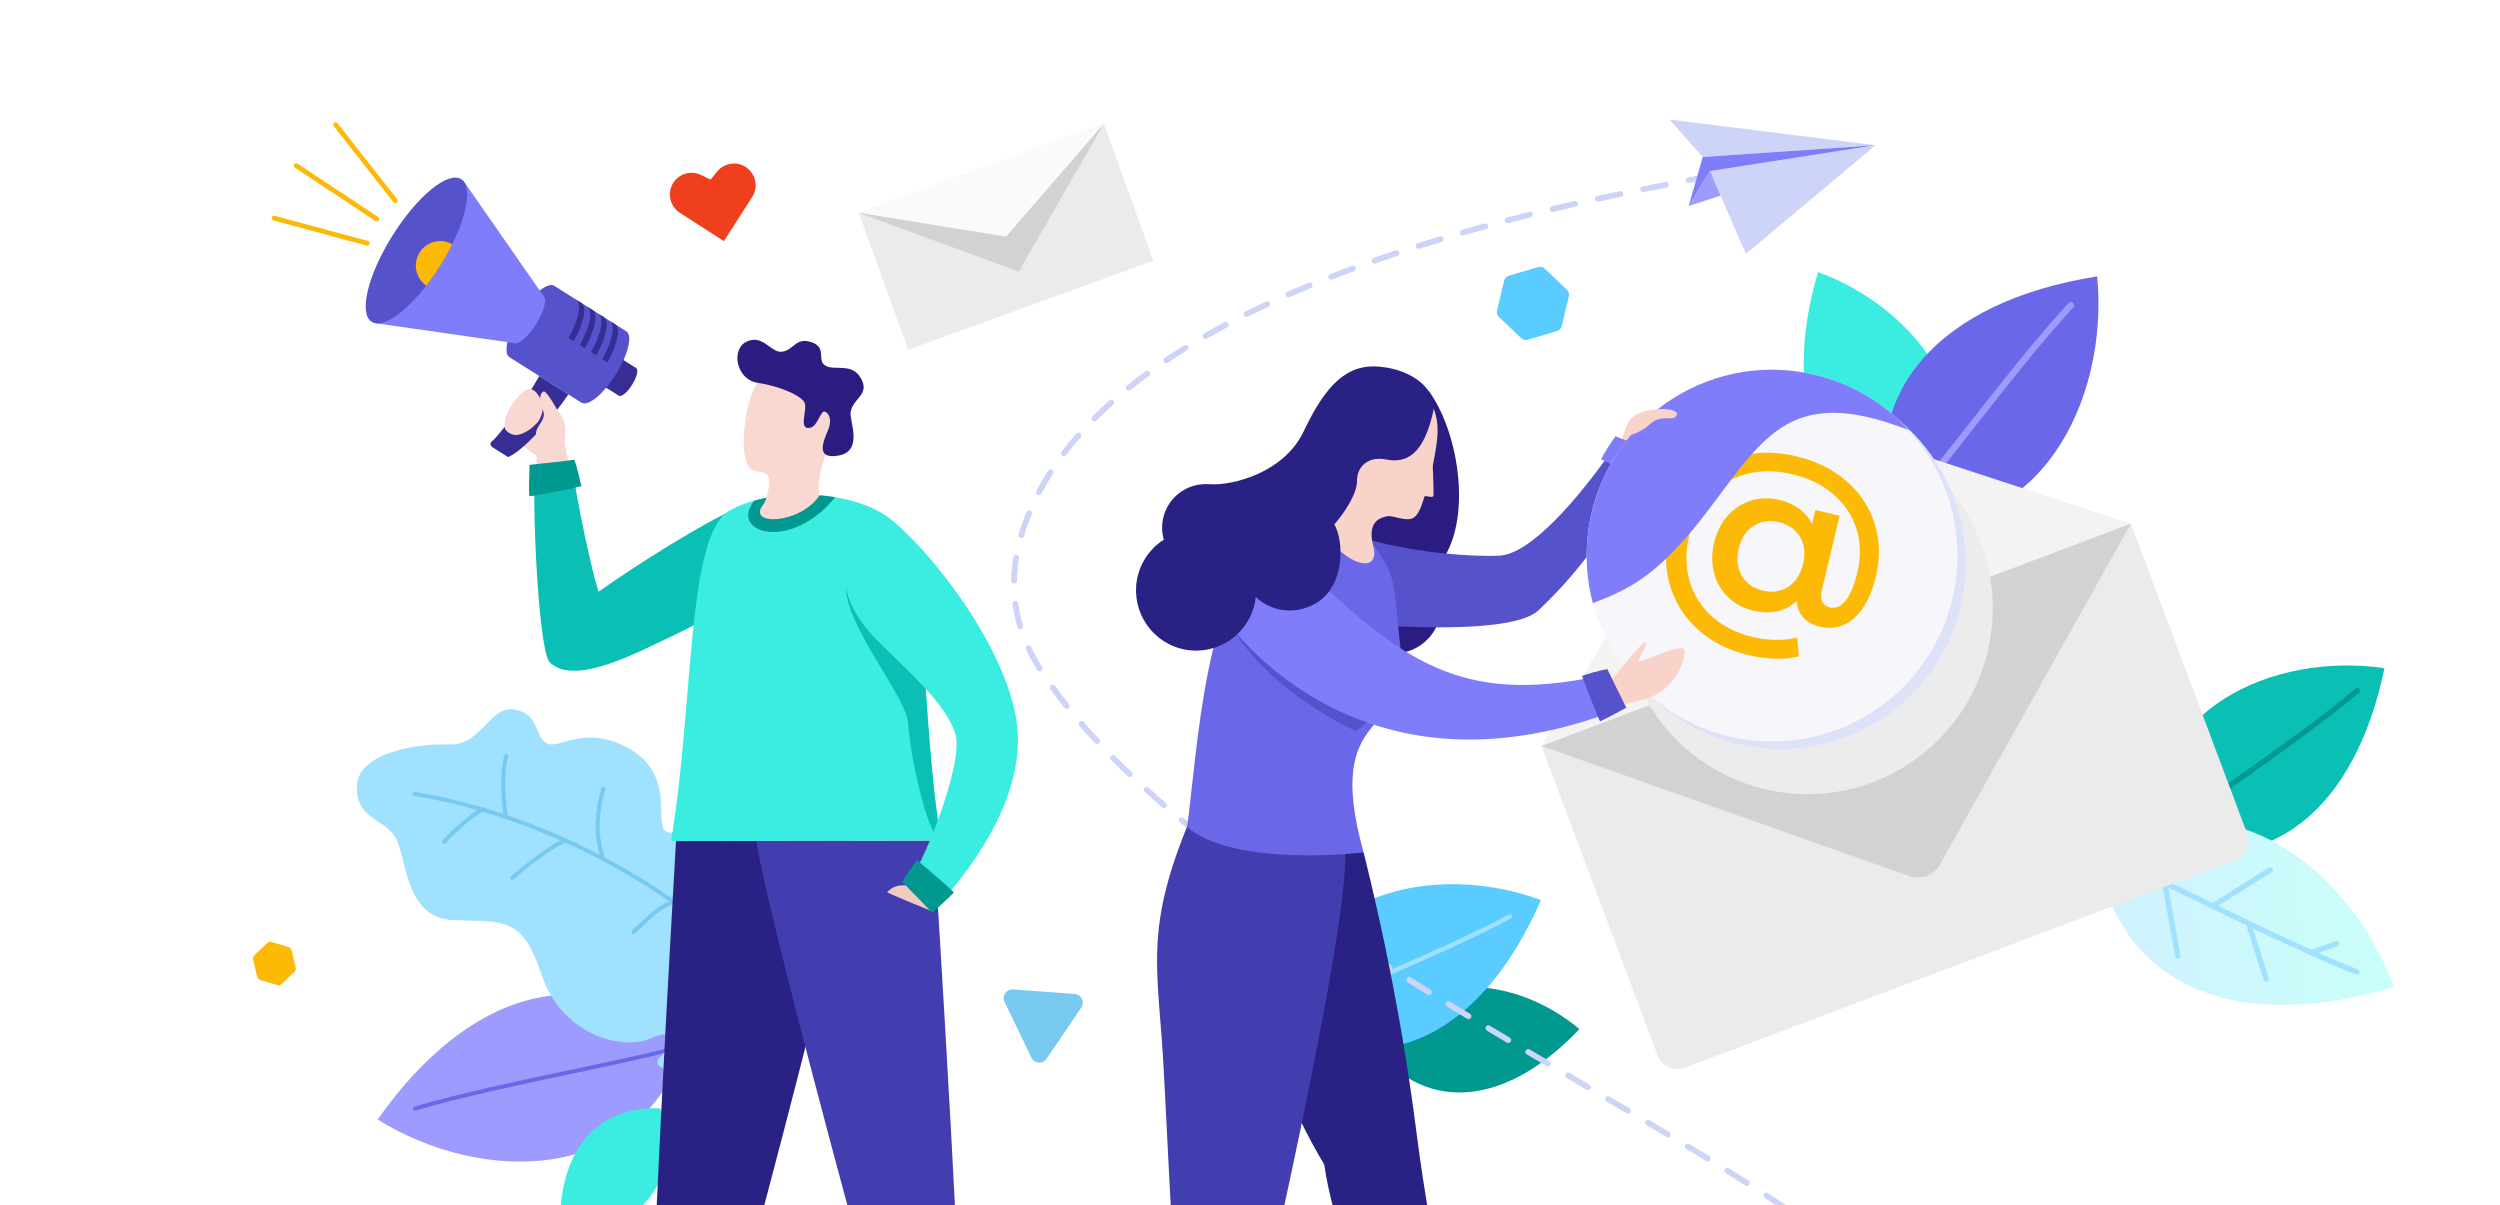 <svg xmlns="http://www.w3.org/2000/svg" width="643" height="310" viewBox="0 0 643 310" fill="none"><mask id="mask0_1806_7186" style="mask-type:luminance" maskUnits="userSpaceOnUse" x="33" y="-100" width="637" height="472"><path d="M33.49 271.409L48.923 -99.774L669.063 -91.867L666.946 209.47C669.949 211.679 668.219 292.708 664.257 294.072L179.111 370.866C175.151 372.232 169.484 371.546 166.48 369.337L33.49 271.409Z" fill="white"></path></mask><g mask="url(#mask0_1806_7186)"><path d="M176.108 268.924C151.09 245.379 120.406 254.805 97.133 287.935C123.941 304.655 164.429 304.679 176.108 268.924Z" fill="#9E9BFF"></path><path d="M176.367 269.378C176.335 269.397 176.298 269.412 176.26 269.424C169.968 271.325 159.188 273.602 147.778 276.012C133.967 278.93 118.312 282.235 106.844 285.649C106.568 285.731 106.278 285.572 106.196 285.296C106.113 285.02 106.27 284.728 106.547 284.646C118.056 281.222 133.731 277.91 147.563 274.989C158.953 272.584 169.711 270.31 175.96 268.422C176.236 268.34 176.527 268.496 176.61 268.772C176.682 269.01 176.576 269.26 176.369 269.378L176.367 269.378Z" fill="#6B67E9"></path><path d="M199.356 255.059C203.436 247.25 207.096 224.679 190.054 215.702C182.341 211.637 180.079 211.027 176.79 212.244C174.647 213.037 173.247 214.795 171.402 213.933C168.027 212.353 173.913 199.691 162.21 192.781C150.507 185.869 143.686 193.045 140.547 191.142C137.406 189.239 138.734 183.624 132.35 182.48C125.965 181.336 123.887 191.815 115.482 191.482C106.737 191.135 92.112 193.777 91.788 202.102C91.463 210.425 98.227 210.359 101.481 215.047C104.735 219.735 103.683 236.145 116.603 236.658C129.44 237.168 134.274 235.471 139.331 250.788C144.387 266.108 159.965 270.282 167.182 267.123C174.402 263.964 173.394 268.426 170.004 271.571C166.61 274.714 173.464 276.6 178.864 274.592C184.263 272.581 194.235 264.864 199.358 255.061L199.356 255.059Z" fill="#A0E1FF"></path><path d="M202.733 258.639C202.522 258.76 202.247 258.718 202.082 258.527C173.516 225.47 133.965 209.048 106.477 204.704C106.191 204.658 105.998 204.392 106.042 204.106C106.087 203.819 106.354 203.626 106.638 203.67C134.308 208.043 174.118 224.572 202.868 257.841C203.057 258.06 203.034 258.391 202.815 258.579C202.789 258.602 202.76 258.622 202.73 258.639L202.733 258.639Z" fill="#77C9EF"></path><path d="M130.426 210.568C130.383 210.592 130.339 210.611 130.289 210.622C130.009 210.69 129.727 210.517 129.659 210.236C129.16 208.158 128.228 199.417 129.715 194.309C129.795 194.033 130.086 193.873 130.361 193.953C130.638 194.034 130.797 194.325 130.716 194.601C129.307 199.447 130.206 208.045 130.674 209.99C130.729 210.223 130.621 210.455 130.424 210.567L130.426 210.568Z" fill="#77C9EF"></path><path d="M114.484 217.007C114.305 217.109 114.074 217.098 113.902 216.963C113.676 216.784 113.637 216.456 113.815 216.228C115.255 214.396 120.898 209.184 123.79 207.703C124.046 207.571 124.361 207.673 124.491 207.93C124.623 208.188 124.524 208.5 124.264 208.634C121.541 210.031 115.991 215.147 114.633 216.875C114.59 216.93 114.538 216.974 114.482 217.006L114.484 217.007Z" fill="#77C9EF"></path><path d="M155.363 221.335C155.333 221.352 155.302 221.367 155.268 221.378C154.995 221.468 154.699 221.318 154.61 221.044C153.909 218.904 151.779 212.391 154.663 202.799C154.747 202.523 155.038 202.366 155.313 202.449C155.589 202.533 155.745 202.825 155.662 203.101C153.162 211.417 154.43 217.136 155.601 220.716C155.68 220.957 155.574 221.214 155.363 221.335Z" fill="#77C9EF"></path><path d="M132.024 226.264C131.819 226.381 131.551 226.346 131.383 226.164C131.188 225.952 131.2 225.621 131.413 225.424C134.572 222.495 142.504 216.429 145.466 215.704C145.746 215.634 146.028 215.807 146.098 216.088C146.167 216.369 145.997 216.651 145.715 216.721C143.018 217.382 135.284 223.261 132.121 226.194C132.091 226.222 132.058 226.246 132.024 226.266L132.024 226.264Z" fill="#77C9EF"></path><path d="M163.187 240.175C162.98 240.292 162.713 240.256 162.546 240.075C162.349 239.863 162.363 239.532 162.576 239.336C163.009 238.935 163.466 238.493 163.948 238.029C166.448 235.617 169.56 232.616 173.079 231.451C173.353 231.361 173.647 231.51 173.739 231.784C173.829 232.058 173.683 232.356 173.408 232.445C170.113 233.535 167.096 236.446 164.672 238.783C164.185 239.252 163.722 239.7 163.284 240.105C163.254 240.132 163.221 240.157 163.187 240.176L163.187 240.175Z" fill="#77C9EF"></path><path d="M183.061 239.607C183.05 239.613 183.041 239.619 183.029 239.623C182.771 239.749 182.458 239.64 182.333 239.378C180.538 235.645 179.834 227.736 180.766 221.747C180.81 221.462 181.077 221.267 181.362 221.311C181.648 221.355 181.843 221.623 181.797 221.909C180.893 227.72 181.557 235.354 183.273 238.925C183.394 239.175 183.299 239.472 183.061 239.607Z" fill="#77C9EF"></path><path d="M169.742 285.055C151.259 284.374 142.114 299.104 144.347 320.836C161.151 318.107 177.62 303.735 169.742 285.055Z" fill="#3BECE1"></path><path d="M173.869 216.32C173.434 224.712 166.273 343.789 166.386 389.073C169.125 389.068 174.398 389.057 174.398 389.057C178.872 377.822 216.519 237.593 219.509 216.229C213.425 216.242 173.869 216.32 173.869 216.32Z" fill="#292184"></path><path d="M240.179 216.188C240.657 224.578 248.406 343.626 248.517 388.91C245.778 388.914 240.504 388.925 240.504 388.925C235.976 377.708 197.633 237.632 194.537 216.278C200.622 216.266 240.177 216.188 240.177 216.188L240.179 216.188Z" fill="#423EAF"></path><path d="M138.043 117.269C138.043 117.269 130.443 112.514 131.22 107.994C132.1 102.878 135.299 101.049 136.144 100.932C138.153 100.654 139.171 108.48 141.285 107.757C141.792 107.097 142.718 106.153 143.239 105.448C144.043 106.469 145.939 108.252 145.257 112.866C144.925 115.117 147.149 119.997 147.765 131.329L141.789 135.035C137.425 126.156 138.045 117.269 138.045 117.269L138.043 117.269Z" fill="#F8D8D0"></path><path d="M147.071 118.536C147.66 126.193 152.88 150.006 153.993 152.172C163.898 145.088 181.63 134.087 188.834 131.06C195.731 128.162 213.571 144.373 173.731 163.176C164.022 167.758 147.575 176.767 141.234 170.205C138.284 165.46 136.696 126.457 137.745 119.619L147.071 118.536Z" fill="#0ABFB4"></path><path d="M136.206 119.564C136.206 119.564 146.996 118.421 147.693 118.242C148.574 120.298 149.413 124.942 149.579 125.045C147.615 125.55 136.459 127.792 136.164 127.609C135.936 126.536 136.208 119.562 136.208 119.562L136.206 119.564Z" fill="#00988F"></path><path d="M230.593 134.854C221.488 125.763 198.582 124.982 187.549 131.377C176.516 137.771 178.495 181.438 172.591 216.321C172.591 216.321 237.02 216.192 241.975 216.183C236.816 184.405 238.442 142.69 230.593 134.854Z" fill="#3BECE1"></path><path d="M214.806 127.886C207.854 126.73 200.232 127.054 194.024 128.765C187.332 137.129 203.402 142.005 214.806 127.886Z" fill="#00988F"></path><path d="M212.275 117.292C211.329 119.678 210.038 124.048 210.794 127.384C205.827 134.903 192.004 135.316 196.257 129.85C197.428 128.345 198.047 124.231 197.8 123.197C196.955 119.654 192.729 123.393 191.657 117.78C190.407 111.234 192.564 99.537 196.144 97.061C200.15 94.289 207.42 91.526 214.433 98.581C220.155 104.334 214.195 112.441 212.275 117.292Z" fill="#F8D8D0"></path><path d="M207.508 110.021C205.621 109.553 207.871 104.862 206.796 103.319C205.525 101.499 200.276 99.259 194.831 98.452C189.386 97.645 187.889 89.853 192.022 87.867C196.158 85.88 198.205 90.652 200.947 90.472C204.144 90.26 204.562 86.529 208.832 88.052C212.778 89.46 209.964 92.746 212.356 94.088C214.821 95.472 219.623 92.977 221.766 97.978C223.357 101.688 219.287 102.543 218.776 106.074C218.457 108.278 222.127 115.996 215.692 117.168C209.253 118.339 212.115 112.811 213.049 110.463C213.984 108.114 213.305 106.224 212.108 105.856C210.912 105.487 210.204 110.69 207.508 110.022L207.508 110.021Z" fill="#2A1C80"></path><path d="M217.577 150.956C217.372 160.866 233.288 179.495 233.562 185.975C233.837 192.454 238.16 214.537 241.974 216.183C239.343 199.984 238.476 181.204 237.219 165.644L217.576 150.955L217.577 150.956Z" fill="#0ABFB4"></path><path d="M230.594 134.854C240.832 143.433 261.781 170.36 261.83 190.196C261.879 210.032 245.194 228.856 239.716 234.372C237.598 232.256 233.031 227.698 233.031 227.698C237.085 223.615 247.808 196.65 245.789 189.075C243.77 181.502 234.23 173.312 225.763 164.858C217.295 156.405 216.463 149.276 217.932 143.923C219.402 138.57 226.325 131.274 230.596 134.852L230.594 134.854Z" fill="#3BECE1"></path><path d="M233.029 227.698C231.103 227.702 229.844 227.777 228.144 229.49C229.851 230.377 239.716 234.372 239.716 234.372L233.031 227.698L233.029 227.698Z" fill="#F0CCC0"></path><path d="M239.769 234.77C239.769 234.77 232.59 227.28 232.049 226.86C233.08 224.99 235.151 222.089 235.87 221.261C237.401 222.452 245.292 229.244 245.326 229.575C244.65 230.374 239.77 234.77 239.77 234.77L239.769 234.77Z" fill="#00988F"></path><path d="M353.535 269.477C367.459 286.998 388.117 283.826 406.22 264.691C390.503 251.394 364.409 247.554 353.535 269.477Z" fill="#00988F"></path><path d="M329.393 263.005C356.034 279.37 381.673 265.307 396.347 231.484C369.362 221.531 333.241 228.98 329.393 263.005Z" fill="#5BCCFF"></path><path d="M329.443 263.581C329.22 263.601 328.997 263.49 328.883 263.279C328.73 262.998 328.836 262.647 329.114 262.494C334.382 259.635 343.58 255.614 353.318 251.36C365.1 246.212 378.455 240.375 388.052 235.219C388.331 235.069 388.684 235.175 388.834 235.456C388.984 235.738 388.879 236.09 388.598 236.24C378.958 241.418 365.581 247.264 353.778 252.421C344.063 256.666 334.887 260.676 329.664 263.512C329.593 263.551 329.516 263.574 329.44 263.581L329.443 263.581Z" fill="#A0E1FF"></path><path d="M496.5 132.881C467.67 128.485 457.801 102.973 467.605 69.976C492.833 79.157 514.148 106.273 496.5 132.881Z" fill="#3BECE1"></path><path d="M486.966 134.228C476.923 101.017 499.134 77.401 539.39 71.097C542.479 102.881 524.409 139.613 486.966 134.228Z" fill="#6B67E9"></path><path d="M487.041 135.059C486.815 135.079 486.579 135.006 486.399 134.837C486.064 134.523 486.046 133.996 486.359 133.66C490.845 128.848 497.694 120.114 504.945 110.868C513.763 99.622 523.76 86.876 532.001 77.959C532.31 77.621 532.84 77.602 533.175 77.914C533.512 78.228 533.531 78.755 533.22 79.091C525.025 87.958 515.053 100.676 506.252 111.897C498.978 121.171 492.107 129.932 487.575 134.796C487.43 134.952 487.24 135.039 487.041 135.057L487.041 135.059Z" fill="#9E9BFF"></path><path d="M554.39 216.29C583.7 226.809 605.847 207.848 613.28 171.857C584.938 167.664 551.226 182.315 554.39 216.29Z" fill="#0ABFB4"></path><path d="M554.621 216.942C554.36 217.035 554.056 216.963 553.864 216.737C553.618 216.446 553.655 216.009 553.945 215.762C558.504 211.894 566.658 206.094 575.29 199.952C585.734 192.522 597.572 184.099 605.881 177.109C606.175 176.864 606.608 176.903 606.853 177.194C607.098 177.488 607.06 177.923 606.769 178.169C598.416 185.196 586.553 193.634 576.088 201.078C567.48 207.202 559.348 212.987 554.836 216.817C554.77 216.873 554.696 216.914 554.62 216.941L554.621 216.942Z" fill="#00988F"></path><path d="M539.198 219.109C544.793 254.236 575.831 266.042 615.77 253.787C604.403 223.094 571.313 197.337 539.198 219.109Z" fill="url(#paint0_linear_1806_7186)"></path><path d="M606.424 250.634C606.274 250.687 606.105 250.689 605.943 250.628C594.369 246.108 579.46 238.846 566.306 232.44C555.476 227.164 545.246 222.182 538.949 219.755C538.593 219.616 538.416 219.218 538.552 218.861C538.689 218.504 539.088 218.328 539.443 218.463C545.794 220.912 556.05 225.907 566.908 231.195C580.037 237.591 594.92 244.84 606.442 249.338C606.797 249.478 606.972 249.878 606.835 250.233C606.758 250.428 606.605 250.569 606.421 250.635L606.424 250.634Z" fill="#A0E1FF"></path><path d="M569.344 233.689C569.046 233.795 568.705 233.683 568.531 233.405C568.327 233.082 568.424 232.654 568.747 232.452L583.56 223.126C583.882 222.922 584.307 223.021 584.51 223.343C584.713 223.666 584.617 224.094 584.294 224.296L569.481 233.623C569.438 233.65 569.39 233.672 569.344 233.689Z" fill="#A0E1FF"></path><path d="M583.098 252.465C583.098 252.465 583.083 252.469 583.075 252.472C582.712 252.588 582.324 252.387 582.209 252.022L577.712 237.847C577.6 237.491 577.79 237.11 578.137 236.986C578.145 236.984 578.152 236.982 578.16 236.979C578.523 236.863 578.911 237.064 579.026 237.429L583.523 251.604C583.635 251.96 583.445 252.341 583.098 252.465Z" fill="#A0E1FF"></path><path d="M595.171 245.522C594.812 245.649 594.419 245.462 594.291 245.102C594.164 244.742 594.35 244.346 594.709 244.218L600.783 242.052C601.142 241.924 601.536 242.112 601.663 242.472C601.791 242.832 601.604 243.228 601.245 243.355L595.171 245.522Z" fill="#A0E1FF"></path><path d="M560.351 246.497C560.316 246.51 560.279 246.52 560.242 246.526C559.866 246.593 559.508 246.344 559.442 245.967L556.082 227.163C556.014 226.788 556.258 226.422 556.639 226.361C557.015 226.295 557.373 226.544 557.439 226.92L560.799 245.724C560.86 246.062 560.664 246.386 560.351 246.498L560.351 246.497Z" fill="#A0E1FF"></path><path d="M485.483 363.192C485.255 363.173 485.038 363.049 484.909 362.838C484.695 362.487 484.805 362.027 485.156 361.812C486.966 360.706 488.531 359.543 489.809 358.357C490.112 358.076 490.582 358.097 490.861 358.397C491.139 358.699 491.122 359.172 490.821 359.452C489.47 360.705 487.825 361.928 485.933 363.086C485.792 363.171 485.636 363.205 485.485 363.192L485.483 363.192ZM493.887 354.968C493.794 354.96 493.703 354.935 493.614 354.892C493.247 354.707 493.1 354.258 493.284 353.89C493.937 352.589 494.326 351.218 494.443 349.817C494.479 349.386 494.49 348.94 494.475 348.491C494.461 348.08 494.783 347.734 495.193 347.721C495.598 347.706 495.948 348.03 495.961 348.441C495.978 348.946 495.966 349.45 495.925 349.941C495.792 351.533 495.352 353.089 494.614 354.56C494.473 354.84 494.18 354.993 493.887 354.968ZM493.794 343.56C493.529 343.538 493.284 343.375 493.172 343.113C492.49 341.53 491.526 339.855 490.305 338.138C490.066 337.802 490.145 337.337 490.479 337.097C490.813 336.861 491.276 336.937 491.516 337.272C492.798 339.077 493.815 340.843 494.537 342.522C494.701 342.9 494.526 343.34 494.149 343.502C494.034 343.552 493.912 343.571 493.794 343.56ZM487.091 333.845C486.911 333.83 486.737 333.75 486.606 333.606C485.37 332.256 483.972 330.85 482.446 329.423C482.146 329.141 482.129 328.671 482.41 328.369C482.689 328.068 483.16 328.053 483.461 328.333C485.015 329.785 486.441 331.22 487.703 332.598C487.981 332.901 487.961 333.373 487.658 333.651C487.498 333.797 487.294 333.862 487.093 333.845L487.091 333.845ZM478.422 325.673C478.274 325.661 478.129 325.603 478.007 325.502C476.582 324.306 475.026 323.053 473.384 321.779C473.059 321.528 472.999 321.059 473.252 320.733C473.502 320.407 473.969 320.348 474.294 320.601C475.952 321.885 477.522 323.15 478.961 324.359C479.276 324.624 479.318 325.095 479.055 325.41C478.894 325.603 478.655 325.693 478.422 325.675L478.422 325.673ZM469.01 318.349C468.879 318.338 468.748 318.292 468.634 318.209C467.1 317.09 465.471 315.929 463.79 314.758C463.454 314.523 463.369 314.058 463.603 313.721C463.837 313.383 464.3 313.299 464.637 313.533C466.326 314.709 467.966 315.878 469.509 317.004C469.841 317.247 469.914 317.712 469.672 318.046C469.514 318.265 469.259 318.371 469.008 318.349L469.01 318.349ZM459.226 311.525C459.105 311.514 458.985 311.474 458.877 311.403C457.26 310.319 455.603 309.224 453.907 308.122C453.563 307.898 453.464 307.435 453.688 307.09C453.911 306.745 454.371 306.645 454.717 306.871C456.418 307.979 458.08 309.075 459.702 310.163C460.044 310.393 460.136 310.855 459.908 311.197C459.753 311.43 459.487 311.548 459.226 311.525ZM449.232 305.017C449.116 305.007 449.003 304.97 448.897 304.903C447.247 303.856 445.563 302.799 443.853 301.734C443.505 301.518 443.396 301.057 443.613 300.706C443.831 300.357 444.29 300.25 444.638 300.466C446.352 301.533 448.038 302.592 449.693 303.643C450.04 303.863 450.143 304.324 449.924 304.671C449.771 304.914 449.499 305.038 449.232 305.015L449.232 305.017ZM439.108 298.71C438.997 298.7 438.886 298.665 438.783 298.604C437.109 297.58 435.411 296.546 433.693 295.506C433.342 295.293 433.227 294.835 433.439 294.483C433.651 294.131 434.107 294.018 434.46 294.229C436.181 295.27 437.881 296.303 439.556 297.33C439.908 297.545 440.018 298.004 439.804 298.356C439.654 298.605 439.379 298.734 439.107 298.71L439.108 298.71ZM428.907 292.537C428.798 292.529 428.69 292.495 428.589 292.435C426.9 291.422 425.193 290.406 423.47 289.382C423.117 289.172 422.999 288.714 423.21 288.36C423.418 288.005 423.875 287.889 424.228 288.1C425.951 289.124 427.659 290.144 429.35 291.156C429.703 291.367 429.818 291.826 429.608 292.179C429.457 292.432 429.181 292.564 428.906 292.54L428.907 292.537ZM418.659 286.441C418.551 286.432 418.445 286.399 418.344 286.34L413.211 283.309C412.856 283.1 412.738 282.644 412.947 282.289C413.156 281.935 413.612 281.815 413.965 282.025L419.1 285.057C419.454 285.266 419.572 285.723 419.364 286.078C419.214 286.332 418.936 286.466 418.661 286.442L418.659 286.441ZM408.388 280.383C408.28 280.374 408.173 280.341 408.074 280.282L402.936 277.257C402.582 277.047 402.462 276.591 402.671 276.236C402.878 275.881 403.333 275.76 403.689 275.97L408.827 278.996C409.181 279.205 409.301 279.662 409.092 280.017C408.942 280.273 408.664 280.406 408.388 280.383ZM398.117 274.33C398.009 274.322 397.901 274.288 397.802 274.229C396.096 273.223 394.386 272.211 392.669 271.194C392.315 270.984 392.199 270.528 392.407 270.173C392.616 269.819 393.071 269.701 393.425 269.91C395.14 270.927 396.852 271.938 398.556 272.945C398.91 273.154 399.028 273.612 398.82 273.966C398.67 274.221 398.392 274.353 398.117 274.33ZM387.86 268.253C387.752 268.244 387.642 268.211 387.543 268.151C385.84 267.136 384.132 266.116 382.424 265.092C382.071 264.881 381.956 264.423 382.166 264.069C382.377 263.715 382.834 263.6 383.187 263.812C384.895 264.836 386.602 265.854 388.303 266.869C388.655 267.08 388.772 267.536 388.563 267.892C388.413 268.146 388.137 268.276 387.862 268.254L387.86 268.253ZM377.635 262.122C377.524 262.112 377.415 262.078 377.313 262.017C375.614 260.99 373.913 259.96 372.213 258.923C371.862 258.711 371.75 258.25 371.964 257.9C372.176 257.547 372.635 257.434 372.987 257.65C374.685 258.685 376.384 259.715 378.081 260.74C378.432 260.953 378.547 261.412 378.335 261.764C378.185 262.015 377.908 262.145 377.636 262.121L377.635 262.122ZM367.454 255.914C367.341 255.904 367.229 255.869 367.126 255.806C365.429 254.761 363.735 253.711 362.043 252.657C361.695 252.439 361.588 251.98 361.804 251.63C362.019 251.28 362.477 251.175 362.829 251.391C364.519 252.445 366.211 253.493 367.905 254.537C368.255 254.753 368.365 255.212 368.15 255.563C367.997 255.811 367.724 255.938 367.454 255.915L367.454 255.914ZM357.322 249.594C357.207 249.585 357.092 249.549 356.988 249.482C355.307 248.419 353.629 247.353 351.959 246.279C351.614 246.057 351.512 245.596 351.732 245.25C351.953 244.903 352.413 244.8 352.759 245.025C354.427 246.094 356.1 247.159 357.779 248.221C358.126 248.44 358.231 248.901 358.012 249.249C357.859 249.492 357.587 249.617 357.32 249.595L357.322 249.594ZM347.304 243.166C347.186 243.157 347.067 243.118 346.961 243.048C345.291 241.958 343.629 240.865 341.976 239.766C341.634 239.539 341.54 239.076 341.766 238.732C341.992 238.389 342.454 238.295 342.797 238.522C344.446 239.617 346.104 240.709 347.771 241.796C348.115 242.021 348.212 242.483 347.989 242.828C347.834 243.066 347.567 243.187 347.304 243.164L347.304 243.166ZM337.374 236.568C337.251 236.557 337.129 236.517 337.021 236.442C335.368 235.323 333.726 234.198 332.095 233.07C331.757 232.836 331.673 232.372 331.906 232.032C332.139 231.693 332.602 231.607 332.94 231.843C334.566 232.969 336.204 234.091 337.854 235.208C338.193 235.439 338.284 235.903 338.053 236.243C337.897 236.475 337.634 236.591 337.374 236.569L337.374 236.568ZM327.572 229.777C327.445 229.767 327.317 229.722 327.205 229.643C325.573 228.486 323.956 227.324 322.355 226.159C322.023 225.917 321.948 225.452 322.19 225.118C322.432 224.785 322.896 224.711 323.228 224.953C324.826 226.116 326.438 227.273 328.062 228.426C328.398 228.664 328.477 229.13 328.24 229.466C328.083 229.69 327.824 229.801 327.571 229.779L327.572 229.777ZM317.934 222.757C317.8 222.746 317.667 222.698 317.551 222.611C315.947 221.411 314.362 220.204 312.797 218.995C312.471 218.744 312.41 218.276 312.661 217.95C312.911 217.624 313.378 217.564 313.703 217.814C315.263 219.02 316.843 220.221 318.44 221.416C318.77 221.663 318.836 222.13 318.591 222.461C318.432 222.674 318.179 222.778 317.932 222.757L317.934 222.757ZM308.499 215.465C308.358 215.452 308.217 215.401 308.098 215.304C306.516 214.039 304.957 212.769 303.463 211.531C303.147 211.269 303.101 210.797 303.364 210.48C303.626 210.163 304.094 210.118 304.412 210.382C305.897 211.614 307.449 212.879 309.026 214.139C309.346 214.396 309.4 214.865 309.144 215.188C308.982 215.39 308.739 215.486 308.499 215.466L308.499 215.465ZM299.326 207.845C299.175 207.832 299.026 207.773 298.902 207.667C297.378 206.349 295.872 205.016 294.423 203.705C294.118 203.429 294.093 202.957 294.368 202.652C294.644 202.346 295.114 202.322 295.418 202.599C296.859 203.902 298.357 205.227 299.872 206.538C300.184 206.807 300.218 207.278 299.95 207.59C299.789 207.778 299.553 207.865 299.324 207.846L299.326 207.845ZM290.488 199.84C290.326 199.826 290.165 199.76 290.038 199.638C288.572 198.244 287.134 196.834 285.762 195.451C285.473 195.159 285.474 194.687 285.765 194.397C286.057 194.107 286.528 194.108 286.817 194.4C288.18 195.774 289.607 197.173 291.062 198.558C291.36 198.842 291.373 199.314 291.09 199.612C290.929 199.783 290.705 199.859 290.488 199.842L290.488 199.84ZM282.095 191.369C281.917 191.354 281.744 191.275 281.613 191.135C280.23 189.648 278.884 188.149 277.612 186.679C277.342 186.368 277.376 185.896 277.686 185.626C277.996 185.356 278.466 185.391 278.735 185.701C279.995 187.158 281.331 188.644 282.701 190.118C282.981 190.419 282.965 190.891 282.665 191.172C282.505 191.321 282.297 191.386 282.095 191.369ZM274.302 182.345C274.105 182.328 273.915 182.235 273.782 182.067C272.517 180.477 271.297 178.869 270.158 177.289C269.918 176.956 269.991 176.489 270.325 176.248C270.657 176.006 271.123 176.081 271.364 176.416C272.49 177.978 273.694 179.566 274.945 181.138C275.2 181.46 275.148 181.93 274.827 182.186C274.672 182.311 274.484 182.362 274.302 182.347L274.302 182.345ZM267.346 172.669C267.121 172.65 266.907 172.53 266.777 172.324C265.651 170.535 264.698 168.798 263.865 167.016C263.69 166.643 263.851 166.199 264.222 166.024C264.595 165.849 265.037 166.011 265.212 166.383C266.019 168.11 266.942 169.791 268.036 171.527C268.254 171.876 268.152 172.337 267.805 172.556C267.663 172.646 267.502 172.682 267.346 172.669ZM262.349 161.877C262.052 161.852 261.789 161.649 261.698 161.347C261.117 159.401 260.684 157.403 260.414 155.408C260.358 155 260.643 154.624 261.05 154.569C261.456 154.512 261.832 154.8 261.887 155.207C262.146 157.126 262.563 159.048 263.122 160.918C263.24 161.314 263.017 161.73 262.624 161.847C262.533 161.875 262.44 161.883 262.349 161.877ZM260.748 150.103C260.36 150.07 260.059 149.741 260.066 149.346C260.083 148.476 260.129 147.589 260.202 146.71C260.294 145.588 260.436 144.442 260.621 143.305C260.687 142.899 261.069 142.627 261.474 142.69C261.88 142.756 262.154 143.141 262.088 143.546C261.91 144.646 261.773 145.752 261.684 146.836C261.613 147.683 261.569 148.539 261.553 149.377C261.545 149.788 261.206 150.115 260.796 150.107C260.779 150.107 260.764 150.107 260.748 150.105L260.748 150.103ZM262.623 138.357C262.574 138.353 262.524 138.344 262.474 138.329C262.081 138.212 261.855 137.798 261.971 137.402C262.521 135.53 263.2 133.613 263.987 131.708C264.144 131.328 264.579 131.147 264.958 131.305C265.338 131.463 265.518 131.899 265.361 132.279C264.594 134.136 263.932 136 263.397 137.823C263.296 138.168 262.966 138.384 262.622 138.356L262.623 138.357ZM267.146 127.345C267.048 127.337 266.952 127.31 266.861 127.262C266.498 127.07 266.357 126.618 266.55 126.255C267.468 124.512 268.489 122.764 269.584 121.058C269.806 120.711 270.266 120.611 270.612 120.834C270.958 121.058 271.056 121.519 270.835 121.865C269.763 123.535 268.764 125.246 267.866 126.949C267.723 127.223 267.435 127.369 267.146 127.345ZM273.559 117.333C273.424 117.322 273.288 117.273 273.171 117.183C272.844 116.933 272.781 116.465 273.03 116.138C274.216 114.579 275.495 113.016 276.835 111.494C277.107 111.186 277.577 111.156 277.884 111.429C278.193 111.702 278.222 112.173 277.95 112.481C276.633 113.977 275.377 115.513 274.213 117.042C274.054 117.253 273.803 117.354 273.559 117.333ZM281.404 108.391C281.235 108.377 281.069 108.304 280.939 108.175C280.65 107.883 280.649 107.411 280.941 107.121C282.32 105.741 283.786 104.356 285.301 103.005C285.609 102.732 286.079 102.759 286.351 103.067C286.624 103.374 286.597 103.847 286.29 104.12C284.797 105.453 283.35 106.817 281.991 108.177C281.829 108.339 281.613 108.411 281.403 108.393L281.404 108.391ZM290.281 100.458C290.086 100.441 289.896 100.347 289.763 100.181C289.506 99.859 289.558 99.391 289.877 99.133C291.397 97.91 292.996 96.684 294.63 95.489C294.962 95.245 295.426 95.319 295.669 95.652C295.911 95.985 295.839 96.452 295.507 96.694C293.891 97.876 292.31 99.088 290.808 100.296C290.653 100.42 290.465 100.471 290.281 100.456L290.281 100.458ZM299.887 93.422C299.669 93.403 299.46 93.29 299.329 93.094C299.101 92.751 299.192 92.288 299.533 92.059C301.154 90.973 302.847 89.883 304.566 88.821C304.915 88.605 305.372 88.714 305.589 89.065C305.805 89.415 305.696 89.875 305.347 90.091C303.646 91.144 301.966 92.222 300.361 93.299C300.215 93.396 300.047 93.436 299.887 93.422ZM310.014 87.151C309.779 87.131 309.555 86.999 309.43 86.777C309.227 86.419 309.351 85.964 309.706 85.76C311.408 84.785 313.169 83.813 314.939 82.868C315.302 82.676 315.752 82.814 315.945 83.176C316.139 83.54 316.001 83.991 315.639 84.185C313.881 85.124 312.134 86.089 310.445 87.055C310.31 87.133 310.16 87.163 310.016 87.151L310.014 87.151ZM320.522 81.541C320.271 81.52 320.038 81.371 319.917 81.129C319.735 80.76 319.884 80.312 320.251 80.13C322 79.258 323.811 78.384 325.633 77.53C326.006 77.357 326.448 77.519 326.621 77.891C326.794 78.265 326.635 78.708 326.262 78.882C324.45 79.728 322.652 80.597 320.914 81.463C320.788 81.525 320.652 81.549 320.521 81.539L320.522 81.541ZM331.312 76.49C331.049 76.467 330.806 76.305 330.692 76.047C330.527 75.67 330.698 75.229 331.073 75.064C332.87 74.274 334.723 73.482 336.58 72.712C336.959 72.557 337.395 72.736 337.552 73.118C337.709 73.498 337.529 73.935 337.148 74.092C335.301 74.857 333.46 75.645 331.672 76.431C331.555 76.483 331.432 76.502 331.312 76.491L331.312 76.49ZM342.333 71.918C342.06 71.894 341.809 71.72 341.702 71.446C341.553 71.063 341.741 70.631 342.125 70.48C343.95 69.764 345.824 69.051 347.697 68.356C348.083 68.215 348.51 68.411 348.653 68.798C348.796 69.184 348.599 69.613 348.213 69.756C346.348 70.447 344.482 71.157 342.666 71.868C342.556 71.911 342.444 71.926 342.335 71.918L342.333 71.918ZM353.482 67.782C353.198 67.758 352.942 67.571 352.842 67.284C352.707 66.895 352.911 66.47 353.297 66.333C355.183 65.672 357.065 65.027 358.944 64.4C359.334 64.271 359.754 64.481 359.884 64.872C360.015 65.263 359.804 65.684 359.414 65.815C357.543 66.438 355.667 67.081 353.789 67.741C353.687 67.777 353.583 67.789 353.482 67.78L353.482 67.782ZM364.783 64.01C364.491 63.985 364.229 63.789 364.135 63.492C364.011 63.099 364.229 62.68 364.619 62.556C366.528 61.951 368.43 61.364 370.321 60.793C370.715 60.675 371.13 60.899 371.247 61.293C371.366 61.686 371.143 62.102 370.749 62.221C368.865 62.79 366.971 63.376 365.068 63.98C364.972 64.01 364.876 64.02 364.783 64.012L364.783 64.01ZM376.191 60.565C375.892 60.541 375.625 60.334 375.537 60.028C375.425 59.632 375.653 59.219 376.047 59.105C377.98 58.548 379.897 58.011 381.794 57.492C382.189 57.385 382.6 57.619 382.707 58.015C382.815 58.413 382.582 58.823 382.187 58.931C380.297 59.449 378.385 59.984 376.46 60.538C376.37 60.564 376.28 60.572 376.192 60.565L376.191 60.565ZM387.685 57.416C387.38 57.391 387.11 57.176 387.027 56.861C386.924 56.463 387.161 56.056 387.558 55.951C389.513 55.44 391.442 54.949 393.34 54.474C393.739 54.374 394.142 54.617 394.241 55.018C394.34 55.418 394.097 55.822 393.699 55.921C391.806 56.393 389.884 56.884 387.933 57.393C387.85 57.415 387.765 57.421 387.684 57.415L387.685 57.416ZM399.25 54.529C398.938 54.502 398.665 54.279 398.588 53.957C398.493 53.556 398.741 53.155 399.14 53.058C401.122 52.587 403.062 52.135 404.952 51.704C405.356 51.614 405.752 51.866 405.843 52.267C405.935 52.668 405.684 53.068 405.283 53.16C403.396 53.59 401.462 54.04 399.485 54.511C399.406 54.53 399.327 54.535 399.251 54.529L399.25 54.529ZM410.874 51.878C410.558 51.852 410.281 51.621 410.209 51.294C410.122 50.891 410.376 50.494 410.778 50.407C412.795 49.966 414.744 49.55 416.616 49.159C417.018 49.074 417.413 49.334 417.497 49.737C417.582 50.141 417.323 50.535 416.922 50.62C415.055 51.011 413.109 51.425 411.097 51.865C411.023 51.881 410.949 51.885 410.878 51.879L410.874 51.878ZM422.55 49.431C422.229 49.403 421.949 49.167 421.882 48.834C421.801 48.43 422.061 48.037 422.463 47.955C424.551 47.533 426.509 47.146 428.32 46.79C428.731 46.712 429.115 46.975 429.194 47.379C429.272 47.783 429.01 48.176 428.607 48.254C426.799 48.61 424.843 48.997 422.758 49.417C422.687 49.432 422.616 49.435 422.548 49.429L422.55 49.431ZM434.263 47.12C433.94 47.093 433.66 46.856 433.594 46.52C433.515 46.116 433.778 45.723 434.181 45.645C436.673 45.155 438.617 44.763 440.01 44.442C440.408 44.349 440.809 44.6 440.902 45.003C440.994 45.404 440.743 45.804 440.343 45.896C438.931 46.22 436.974 46.615 434.469 47.107C434.399 47.121 434.331 47.124 434.264 47.119L434.263 47.12Z" fill="#CED3F8"></path><path d="M482.393 37.347L437.942 40.374L429.41 30.752L482.393 37.347Z" fill="#CED3F8"></path><path d="M482.392 37.347L439.812 43.997L449.039 65.295L482.392 37.347Z" fill="#CED3F8"></path><path d="M437.942 40.374L434.332 52.981L439.813 43.998L482.393 37.347L437.942 40.374Z" fill="#807DFB"></path><path d="M434.332 52.981L442.547 50.308L439.813 43.998L434.332 52.981Z" fill="#9E9BFF"></path><path d="M574.813 221.269L433.27 274.624C430.494 275.67 427.395 274.261 426.349 271.477L396.461 191.845L548.062 134.694L577.95 214.334C578.996 217.119 577.591 220.225 574.815 221.273L574.813 221.269Z" fill="#EBEBEB"></path><path d="M396.461 191.84L446.724 106.911C448.294 104.258 451.491 103.053 454.417 104.011L548.066 134.7L396.461 191.84Z" fill="#F3F3F3"></path><path d="M396.462 191.842L491.031 225.321C494.043 226.388 497.385 225.128 498.947 222.336L548.06 134.69L472.265 163.271L396.461 191.841L396.462 191.842Z" fill="#D2D2D2"></path><g style="mix-blend-mode:multiply"><path d="M511.225 167.586C517.352 141.909 501.559 116.101 475.95 109.944C464.823 107.269 453.675 108.749 444.12 113.378L417.237 158.801C417.583 165.779 419.454 172.494 422.596 178.527L422.596 178.531C428.762 190.367 439.796 199.573 453.761 202.931C479.37 209.088 505.098 193.264 511.225 167.586Z" fill="#ECECEC"></path></g><path d="M349.046 148.098C345.477 143.352 353.581 133.682 355.72 130.278C358.584 125.716 367.466 100.544 367.466 100.544C376.177 112.471 379.39 138.675 367.559 147.675C369.658 150.022 370.862 153.175 370.663 156.57C370.266 163.317 364.489 168.46 357.762 168.058C351.033 167.655 345.903 161.862 346.3 155.115C346.456 152.437 347.47 150.021 349.046 148.096L349.046 148.098Z" fill="#2A1C80"></path><path d="M423.021 107.683C422.601 107.38 419.428 104.893 417.586 111.686C416.999 113.85 415.917 114.098 414.35 117.191C415.426 118.282 418.427 118.129 420.21 119.702C421.911 117.661 425.763 116.279 428.546 113.315C426.863 111.106 423.958 108.357 423.023 107.683L423.021 107.683Z" fill="#F7D3C9"></path><path d="M334.132 158.492C328.507 157.364 324.756 148.892 327.629 143.949C330.503 139.006 331.215 131.026 342.63 135.664C358.518 142.117 378.11 143.245 385.618 142.916C393.466 142.573 405.676 128.865 415.942 113.933C415.942 113.933 421.968 115.383 424.825 116.541C413.219 137.89 405.416 147.729 395.689 156.985C388.034 164.27 345.54 160.779 334.132 158.492Z" fill="#5652CC"></path><path d="M425.552 116.112C423.401 115.292 416.062 112.491 415.536 112.196C414.187 113.935 412.283 117.077 411.792 118.096C413.537 119.069 423.154 123.823 423.479 123.723C423.853 122.973 425.253 118.927 425.858 117.162C425.735 116.742 425.636 116.403 425.551 116.114L425.552 116.112Z" fill="#807DFB"></path><path d="M350.727 219.24C355.704 239.298 360.728 263.14 364.389 291.797C368.294 322.377 375.856 354.627 380.228 376.53L372.648 377.205C369.958 371.912 344.851 329.583 340.594 299.506C322.758 269.839 316.208 232.95 311.36 212.195C316.988 210.876 350.727 219.24 350.727 219.24Z" fill="#292184"></path><path d="M306.979 208.64C293.639 239.566 298.012 248.672 299.382 276.398C301.256 314.307 303.654 358.407 305.858 383.153L313.438 382.478C316.749 371.476 347.69 239.387 345.888 218.973C340.262 220.292 306.979 208.64 306.979 208.64Z" fill="#423EAF"></path><path d="M305.331 212.711C317.743 223.27 350.725 219.241 350.725 219.241C339.955 180.974 362.967 189.339 360.547 169.589C358.571 153.468 359.225 149.709 356.072 144.417C347.158 129.457 339.615 130.536 326.85 138.926C310.018 149.988 308.012 192.803 305.33 212.711L305.331 212.711Z" fill="#6B67E9"></path><path d="M494.495 175.51C511.384 155.26 508.698 125.106 488.496 108.16C468.294 91.213 438.225 93.891 421.336 114.141C404.446 134.391 407.132 164.545 427.334 181.491C447.536 198.438 477.605 195.76 494.495 175.51Z" fill="#DDE2F8"></path><path d="M492.354 173.592C509.243 153.342 506.558 123.188 486.355 106.241C466.153 89.295 436.085 91.973 419.195 112.223C402.306 132.473 404.991 162.627 425.194 179.573C445.396 196.52 475.465 193.842 492.354 173.592Z" fill="#F6F6FB"></path><path d="M474.965 123.788C478.453 126.84 480.86 130.5 482.185 134.769C483.509 139.038 483.611 143.527 482.487 148.235C481.329 153.092 479.472 156.666 476.915 158.954C474.36 161.243 471.405 161.984 468.051 161.179C466.262 160.749 464.853 159.966 463.824 158.83C462.795 157.694 462.225 156.283 462.116 154.596C459.105 157.31 455.364 158.128 450.892 157.053C448.358 156.444 446.21 155.286 444.451 153.579C442.691 151.873 441.491 149.797 440.854 147.351C440.215 144.907 440.226 142.302 440.887 139.536C441.537 136.808 442.696 134.509 444.364 132.638C446.03 130.767 448.036 129.471 450.375 128.75C452.713 128.029 455.151 127.971 457.685 128.582C459.659 129.057 461.359 129.821 462.782 130.874C464.205 131.927 465.301 133.238 466.069 134.805L466.939 131.162L473.143 132.654L468.596 151.709C468.275 153.055 468.313 154.091 468.712 154.819C469.109 155.548 469.737 156.013 470.594 156.221C472.122 156.588 473.493 155.999 474.71 154.455C475.926 152.91 476.925 150.494 477.71 147.205C478.655 143.245 478.585 139.534 477.5 136.074C476.414 132.613 474.452 129.651 471.61 127.192C468.77 124.731 465.244 122.994 461.033 121.983C456.784 120.962 452.809 120.945 449.107 121.931C445.404 122.918 442.279 124.785 439.732 127.53C437.186 130.276 435.43 133.666 434.468 137.702C433.486 141.812 433.503 145.668 434.516 149.269C435.528 152.869 437.444 155.947 440.262 158.501C443.081 161.055 446.595 162.838 450.806 163.85C452.63 164.288 454.534 164.53 456.515 164.571C458.495 164.612 460.403 164.419 462.239 163.992L462.679 168.838C460.833 169.303 458.749 169.493 456.426 169.408C454.102 169.323 451.859 169.021 449.699 168.501C444.482 167.246 440.132 165.035 436.653 161.869C433.173 158.7 430.788 154.907 429.498 150.489C428.208 146.07 428.151 141.394 429.328 136.464C430.486 131.607 432.646 127.512 435.804 124.184C438.963 120.855 442.827 118.574 447.396 117.34C451.966 116.108 456.876 116.123 462.131 117.388C467.198 118.606 471.475 120.741 474.963 123.791L474.965 123.788ZM459.884 150.948C461.81 149.732 463.098 147.761 463.749 145.032C464.391 142.341 464.125 140.025 462.954 138.085C461.782 136.144 459.985 134.883 457.563 134.3C455.103 133.709 452.92 134.024 451.014 135.245C449.108 136.466 447.837 138.402 447.205 141.055C446.563 143.746 446.815 146.078 447.96 148.051C449.104 150.025 450.907 151.308 453.365 151.9C455.788 152.482 457.961 152.165 459.886 150.949L459.884 150.948Z" fill="#FCBA06"></path><g style="mix-blend-mode:screen"><path d="M490.932 110.625C484.723 103.814 476.49 98.728 466.869 96.414C441.26 90.257 415.532 106.081 409.405 131.759C407.502 139.732 407.717 147.719 409.679 155.125C418.7 151.684 426.133 148.263 437.962 133.03C453.266 113.321 459.629 98.342 490.932 110.625Z" fill="#807DFB"></path></g><path d="M411.116 175.626C412.724 175.232 413.693 175.712 415.738 173.454C417.785 171.198 418.231 170.1 419.22 169.083C420.211 168.066 422.895 164.73 423.331 165.27C423.767 165.811 421.026 169.982 421.483 170.233C421.938 170.485 433.371 164.833 433.335 167.369C433.3 169.905 431.201 176.142 425.441 178.93C421.589 180.795 417.252 180.602 414.999 182.116C411.321 181.741 410.111 178.712 411.114 175.625L411.116 175.626Z" fill="#F7D3C9"></path><path d="M360.663 171.008C355.192 166.976 349.764 161.834 343.925 155.481C335.843 146.689 328.114 146.697 322.84 148.344C317.565 149.991 315.142 158.218 318.009 162.988C323.506 172.136 335.648 181.813 348.812 188.12C354.365 182.857 361.087 179.965 360.664 171.007L360.663 171.008Z" fill="#5652CC"></path><path d="M318.194 163.08C314.543 158.881 316.659 150.166 321.778 148.078C326.894 145.991 334.595 145.33 343.386 153.408C366.328 174.491 382.584 180.441 413.891 173.297C413.891 173.297 416.652 179.123 417.934 181.825C363.058 203.836 330.433 177.151 318.196 163.082L318.194 163.08Z" fill="#807DFB"></path><path d="M418.287 182.008C418.287 182.008 413.643 172.745 413.427 172.092C411.329 172.444 407.92 173.434 406.903 173.838C407.513 175.68 411.266 185.382 411.563 185.524C412.537 185.153 418.287 182.01 418.287 182.01L418.287 182.008Z" fill="#5652CC"></path><path d="M419.737 107.551C422.265 104.428 433.057 104.579 431.088 107.058C430.014 108.411 427.179 106.411 424.272 109.166C422.13 111.197 419.504 111.841 419.504 111.841L419.737 107.551Z" fill="#F7D3C9"></path><path d="M339.797 135.66L339.787 135.661C342.783 130.243 342.712 124.644 342.037 120.781C342.037 120.781 339.656 111.194 342.778 103.612C346.763 93.934 363.105 97.558 366.641 101.537C371.01 107.126 369.907 112.552 368.513 119.767C368.513 119.767 368.789 127.102 368.678 127.544C368.518 128.188 366.623 127.384 366.423 127.651C366.222 127.918 365.379 131.966 363.606 133.15C361.831 134.334 358.212 132.474 356.802 132.771C354.61 133.233 351.874 134.323 353.057 139.902C355.656 148.372 345.365 145.436 339.798 135.658L339.797 135.66Z" fill="#F7D3C9"></path><path d="M299.332 138.791C298.783 136.854 298.734 134.749 299.322 132.669C300.755 127.593 305.454 124.342 310.485 124.524C310.569 124.527 310.856 124.531 310.912 124.534C310.914 124.534 310.917 124.534 310.917 124.535C317.225 124.998 330.309 121.442 335.261 111.02C340.975 98.995 346.414 93.477 354.95 94.315C363.546 95.16 368.887 100.113 368.826 104.876C366.313 117.346 361.47 119.181 356.476 118.174C351.986 117.269 348.976 119.958 349.025 123.685C349.066 126.958 345.73 132.022 343.195 134.857C345.858 139.634 345.763 151.093 338.243 155.288C333.15 158.128 327.123 157.417 322.983 153.554C322.889 154.394 322.745 155.235 322.508 156.074C320.18 164.309 311.637 169.087 303.423 166.748C295.212 164.409 290.441 155.84 292.771 147.605C293.844 143.806 296.251 140.755 299.33 138.788L299.332 138.791Z" fill="#292184"></path><path d="M395.613 68.669L388.049 70.923C387.458 71.1 387.005 71.579 386.862 72.18L385.028 79.877C384.884 80.479 385.072 81.113 385.522 81.538L391.255 86.98C391.702 87.406 392.343 87.56 392.934 87.383L400.498 85.129C401.089 84.953 401.542 84.474 401.685 83.872L403.517 76.173C403.661 75.572 403.473 74.94 403.024 74.513L397.29 69.069C396.843 68.643 396.202 68.491 395.609 68.666L395.613 68.669Z" fill="#5BCCFF"></path></g><path d="M163.615 94.669C164.273 95.084 163.806 97.009 162.574 98.97C161.344 100.933 159.812 102.186 159.156 101.771L155.437 99.423L159.897 92.319L163.615 94.667L163.615 94.669Z" fill="#362E94"></path><path d="M142.568 73.516L161.074 85.205C162.77 86.276 161.567 91.256 158.384 96.324C155.201 101.394 151.246 104.635 149.548 103.564L131.043 91.876C129.346 90.804 130.55 85.825 133.733 80.755C136.916 75.685 140.87 72.443 142.568 73.516Z" fill="#5652CC"></path><path d="M139.676 75.955C140.808 76.671 140.005 79.993 137.882 83.375C135.759 86.758 133.12 88.92 131.988 88.204L96.604 83.131L119.168 46.473L139.676 75.954L139.676 75.955Z" fill="#807DFB"></path><path d="M113.244 68.303C119.602 58.175 122.009 48.23 118.618 46.088C115.229 43.948 107.327 50.422 100.969 60.55C94.61 70.677 92.204 80.623 95.593 82.765C98.982 84.905 106.883 78.429 113.242 68.303L113.244 68.303Z" fill="#5652CC"></path><path d="M116.322 62.812C115.434 64.605 114.405 66.451 113.243 68.305C112.08 70.157 110.865 71.886 109.637 73.463C106.906 71.545 106.123 67.8 107.918 64.94C109.714 62.08 113.418 61.17 116.324 62.812L116.322 62.812Z" fill="#FCBA06"></path><path d="M154.878 92.394C157.493 87.779 158.384 83.506 156.827 82.523L158.166 83.368C159.723 84.352 158.832 88.625 156.217 93.239L154.88 92.394L154.878 92.394Z" fill="#362E94"></path><path d="M151.99 90.568C154.604 85.953 155.495 81.68 153.939 80.698L155.278 81.544C156.835 82.527 155.943 86.801 153.329 91.416L151.99 90.57L151.99 90.568Z" fill="#362E94"></path><path d="M149.098 88.743C151.714 84.13 152.604 79.855 151.047 78.871L152.386 79.718C153.943 80.701 153.051 84.974 150.435 89.588L149.096 88.742L149.098 88.743Z" fill="#362E94"></path><path d="M146.209 86.918C148.823 82.303 149.714 78.03 148.158 77.046L149.496 77.892C151.053 78.876 150.162 83.151 147.547 87.764L146.209 86.918Z" fill="#362E94"></path><path d="M146.175 101.433C144.071 104.783 135.317 115.708 130.671 117.559C128.961 116.479 127.443 115.52 126.794 115.11C126.144 114.699 125.746 114.045 126.781 113.281C127.815 112.517 134.693 103.865 138.71 96.716C139.721 97.355 146.176 101.431 146.176 101.431L146.175 101.433Z" fill="#362E94"></path><path d="M129.733 109.518C129.736 111.036 131.768 112.216 133.469 111.786C135.805 111.195 137.374 109.547 138.159 108.756C138.945 107.965 140.192 105.009 139.424 103.479C138.656 101.949 137.14 98.101 133.886 101.379C130.631 104.657 129.73 107.954 129.734 109.518L129.733 109.518Z" fill="#F8D8D0"></path><path d="M143.524 105.797C143.135 105.074 140.701 100.683 139.891 100.684C139.082 100.685 138.311 102.687 139.6 105.41C140.889 108.133 137.264 109.677 137.919 112.201C138.22 113.36 142.3 111.453 143.377 110.369C144.453 109.284 144.17 106.998 143.522 105.797L143.524 105.797Z" fill="#F8D8D0"></path><path d="M296.646 67.053L233.594 89.944L220.863 54.728L283.914 31.834L296.646 67.053Z" fill="#EBEBEB"></path><path d="M220.863 54.728L258.754 60.89L283.914 31.834L220.863 54.728Z" fill="#FAFAFA"></path><path d="M220.863 54.728L261.996 69.857L283.914 31.834L258.754 60.89L220.863 54.728Z" fill="#D2D2D2"></path><path d="M193.459 50.676L186.186 62.029L174.86 54.731C173.659 53.957 172.749 52.723 172.421 51.215C171.766 48.198 173.674 45.218 176.682 44.562C177.868 44.303 179.049 44.442 180.081 44.895L182.745 46.204L184.626 43.904C185.379 43.065 186.393 42.445 187.579 42.186C190.588 41.53 193.559 43.445 194.216 46.464C194.543 47.973 194.23 49.472 193.457 50.676L193.459 50.676Z" fill="#F03F1D"></path><path d="M96.938 56.926C96.804 56.938 96.666 56.906 96.545 56.825L75.834 43.118C75.551 42.93 75.473 42.548 75.66 42.264C75.847 41.98 76.228 41.901 76.511 42.089L97.222 55.797C97.505 55.984 97.584 56.367 97.397 56.651C97.29 56.814 97.119 56.908 96.937 56.924L96.938 56.926Z" fill="#FCBA06"></path><path d="M94.503 63.18C94.433 63.186 94.36 63.181 94.289 63.161L70.329 56.696C70.001 56.608 69.807 56.269 69.894 55.941C69.982 55.613 70.32 55.418 70.647 55.506L94.607 61.971C94.934 62.059 95.129 62.398 95.041 62.726C94.972 62.983 94.752 63.158 94.503 63.18Z" fill="#FCBA06"></path><path d="M101.714 52.221C101.513 52.239 101.308 52.158 101.176 51.988L85.828 32.434C85.619 32.167 85.665 31.779 85.931 31.569C86.198 31.358 86.584 31.405 86.794 31.672L102.142 51.226C102.351 51.492 102.305 51.881 102.039 52.091C101.943 52.167 101.83 52.211 101.715 52.221L101.714 52.221Z" fill="#FCBA06"></path><path d="M74.271 243.601L69.779 242.259C69.427 242.153 69.047 242.245 68.78 242.496L65.375 245.727C65.108 245.98 64.997 246.356 65.083 246.713L66.173 251.287C66.258 251.644 66.527 251.929 66.878 252.034L71.371 253.378C71.723 253.484 72.103 253.392 72.37 253.139L75.776 249.909C76.041 249.657 76.154 249.281 76.068 248.922L74.98 244.348C74.895 243.991 74.625 243.707 74.275 243.601L74.271 243.601Z" fill="#FCBA06"></path><path d="M258.376 257.696L265.304 272.052C266.056 273.607 268.2 273.765 269.167 272.337L278.1 259.151C279.067 257.723 278.13 255.778 276.411 255.654L260.551 254.484C258.832 254.357 257.625 256.144 258.377 257.699L258.376 257.696Z" fill="#77C9EF"></path><defs><linearGradient id="paint0_linear_1806_7186" x1="540.873" y1="237.914" x2="613.778" y2="231.421" gradientUnits="userSpaceOnUse"><stop stop-color="#D0F1FF"></stop><stop offset="1" stop-color="#C9FFF9"></stop></linearGradient></defs></svg>